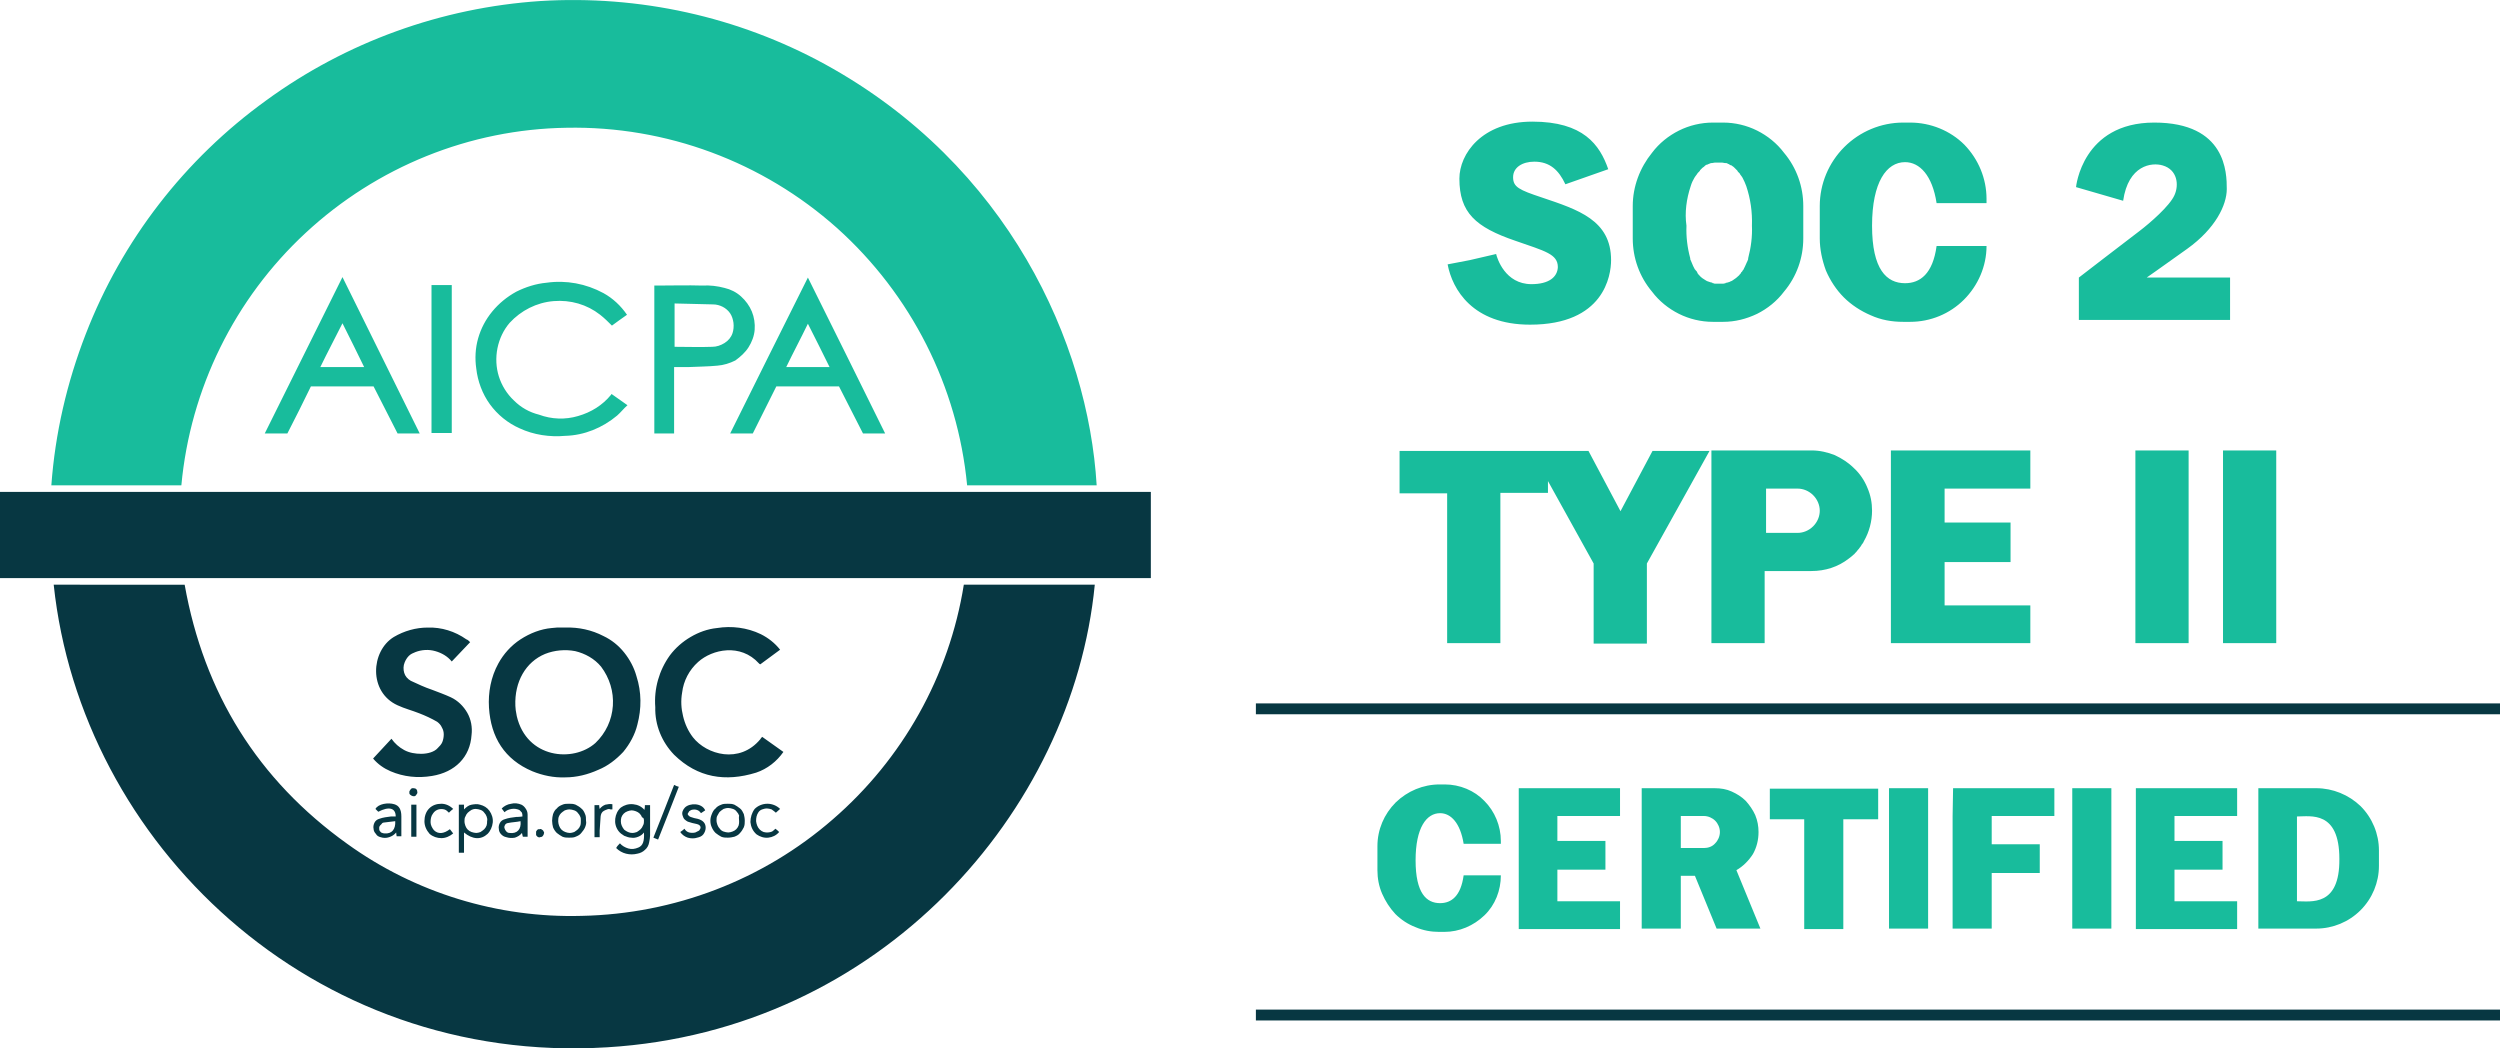 <svg version="1.0" id="katman_1" xmlns="http://www.w3.org/2000/svg" xmlns:xlink="http://www.w3.org/1999/xlink" x="0px" y="0px" xml:space="preserve" viewBox="43.9 109.48 530.7 222.54">
    <path fill="#18BC9C" d="M219,123.1c-18.5-10.1-39.4-14.7-60.4-13.4c-21,1.4-41.2,8.7-58.2,21.1c-17.3,12.5-30.6,29.7-38.3,49.6 	c-4,10.3-6.5,21.1-7.3,32.1h27.6c1.9-20.5,11.3-39.6,26.4-53.6c15.1-14,34.8-22,55.4-22.3c21.1-0.4,41.6,7.2,57.4,21.3 	c15.7,14.1,25.6,33.6,27.6,54.6h27.5C274.9,182.4,258,144.5,219,123.1z M173.6,193.3c-1.8,2.2-4.2,3.7-7,4.5 	c-2.7,0.8-5.6,0.7-8.3-0.3c-2-0.5-3.8-1.5-5.3-3c-1.5-1.4-2.6-3.2-3.2-5.1c-0.6-1.9-0.7-4-0.3-6c0.4-2,1.3-3.9,2.6-5.4 	c2.4-2.6,5.7-4.3,9.3-4.6c3.6-0.3,7.1,0.7,9.9,2.9c0.9,0.7,1.7,1.5,2.5,2.3c1-0.7,2-1.5,3.2-2.3c-1.3-1.9-3-3.5-5-4.6 	c-3.7-2-7.9-2.8-12.1-2.2c-2.2,0.2-4.4,0.9-6.4,1.9c-2,1.1-3.7,2.5-5.1,4.2c-1.4,1.7-2.4,3.6-3,5.7c-0.6,2.1-0.7,4.3-0.4,6.4 	c0.3,2.7,1.3,5.4,2.9,7.6c1.6,2.2,3.8,4,6.3,5.1c3,1.4,6.4,1.9,9.7,1.6c4-0.1,7.9-1.7,11-4.3c0.8-0.7,1.4-1.5,2.2-2.2l-3.4-2.4 	C173.7,193.1,173.7,193.2,173.6,193.3L173.6,193.3z M198.9,201.5h4.8l5-10h13.3l5.1,10h4.7c-5.5-11.1-10.9-22.1-16.4-33.1 	C209.9,179.4,204.4,190.4,198.9,201.5L198.9,201.5z M210.8,187.4c1.5-3.1,3.1-6.1,4.6-9.2c1.6,3.1,3.1,6.2,4.6,9.2H210.8z 	 M100.1,201.5h4.8c1.7-3.3,3.4-6.7,5-10h13.3c1.7,3.3,3.4,6.7,5.1,10h4.7l-16.4-33.2C111.1,179.4,105.6,190.4,100.1,201.5 	L100.1,201.5z M111.9,187.4c1.5-3.1,3.1-6.1,4.7-9.3c1.6,3.2,3.1,6.2,4.6,9.3H111.9z M202.8,183.2c0.7-1.1,1.2-2.4,1.3-3.7 	c0.1-1.3-0.1-2.7-0.6-3.9c-0.5-1.2-1.3-2.3-2.3-3.2c-1-0.9-2.2-1.5-3.5-1.8c-1.5-0.4-3.1-0.6-4.7-0.5c-3.2-0.1-6.4,0-9.7,0 	c-0.2,0-0.4,0-0.5,0v31.4h4.2v-14.1c1.1,0,2.1,0,3.1,0c2-0.1,4.1-0.1,6.1-0.3c1.3-0.1,2.6-0.5,3.8-1.1 	C201.1,185.2,202.1,184.3,202.8,183.2L202.8,183.2z M199.4,180.2c-0.3,0.9-0.9,1.6-1.7,2.1c-0.8,0.5-1.7,0.8-2.6,0.8 	c-2.6,0.1-5.3,0-8,0v-9.2c2.8,0.1,5.5,0.1,8.2,0.2c0.7,0,1.4,0.2,2,0.5c0.6,0.3,1.2,0.8,1.6,1.4c0.4,0.6,0.6,1.3,0.7,2 	C199.7,178.8,199.6,179.6,199.4,180.2L199.4,180.2z M135.5,201.4h4.3V170h-4.3V201.4z M419.5,283.4h7.4v23.3h8.3v-23.3h7.4v-6.5h-23 	V283.4z M444.9,306.6h8.3v-29.8h-8.3V306.6z M483.8,306.6h8.3v-29.8h-8.3V306.6z M458.4,282.7L458.4,282.7l0,6h0v6.1h0v11.8h8.3 	v-11.8h10.2v-6.1h-10.2v-6H480v-5.9h-21.5L458.4,282.7z M497.3,282.7L497.3,282.7l0,5.3h0v6.1h0v6.7h0v5.9h21.5v-5.9h-13.3v-6.7 	h10.2V288h-10.2v-5.3h13.3v-5.9h-21.5V282.7z M366.3,306.7h21.5v-5.9h-13.3v-6.7h10.2V288h-10.2v-5.3h13.3v-5.9h-21.5V306.7z 	 M535.6,276.8h-12.3v29.8h12.3c3.5,0,6.9-1.4,9.4-3.9c2.5-2.5,3.9-5.9,3.9-9.4v-3.3c0-3.5-1.4-6.9-3.9-9.4 	C542.5,278.2,539.1,276.8,535.6,276.8L535.6,276.8z M531.5,300.8v-18c2.9,0,9-1.3,9,9C540.6,302,534.5,300.8,531.5,300.8 	L531.5,300.8z M417.2,286.1c0-1.2-0.2-2.4-0.7-3.6c-0.5-1.1-1.2-2.1-2-3c-0.9-0.9-1.9-1.5-3-2c-1.1-0.5-2.3-0.7-3.6-0.7h-15.5v29.8 	h8.3v-11.2h3l4.6,11.2h9.3l-5.1-12.4c1.4-0.8,2.6-2,3.5-3.4C416.8,289.4,417.2,287.8,417.2,286.1L417.2,286.1z M405.6,289.5h-4.9 	v-6.8h4.9c0.9,0,1.8,0.4,2.4,1c0.6,0.6,1,1.5,1,2.4c0,0.9-0.4,1.8-1,2.4C407.4,289.2,406.5,289.5,405.6,289.5L405.6,289.5z 	 M351.1,246h11.3v-31.9h10.1v-2.5l9.7,17.5v17h11.3v-17l13.3-23.9h-12.1l-6.8,12.8l-6.8-12.8H341v9h10.1V246z M474.9,213.2v-8.1 	h-29.6V246h29.6V238h-18.2v-9.2h14v-8.4h-14v-7.2H474.9z M350.6,276h-1.1c-3.5,0-6.8,1.4-9.3,3.8c-2.5,2.5-3.9,5.8-3.9,9.3v5.1 	c0,1.7,0.3,3.4,1,5c0.7,1.6,1.6,3,2.8,4.3c1.2,1.2,2.7,2.2,4.3,2.8c1.6,0.7,3.3,1,5,1h1.1c3.2,0,6.2-1.3,8.5-3.5 	c2.3-2.2,3.5-5.3,3.5-8.5h-7.9c-0.6,4.4-2.6,5.9-5,5.9c-2.9,0-5.2-2.1-5.2-9.1c0-6.9,2.3-10,5.2-10c2.3,0,4.3,2.1,5,6.5h7.9V288 	c0-3.2-1.3-6.3-3.5-8.5C356.9,277.3,353.8,276,350.6,276L350.6,276z M447.9,177.8h1.5c4.3,0,8.4-1.7,11.4-4.7c3-3,4.8-7.1,4.8-11.4 	H455c-0.8,5.9-3.5,7.9-6.7,7.9c-3.9,0-7-2.9-7-12.2s3.1-13.5,7-13.5c3.1,0,5.8,2.8,6.7,8.7h10.6v-0.9c0-4.3-1.7-8.4-4.7-11.5 	c-3-3-7.2-4.7-11.5-4.7h-1.5c-4.7,0-9.2,1.9-12.5,5.2c-3.3,3.3-5.2,7.8-5.2,12.5v6.9c0,2.3,0.5,4.6,1.3,6.8c0.9,2.1,2.2,4.1,3.8,5.7 	c1.6,1.6,3.6,2.9,5.7,3.8C443.2,177.4,445.5,177.8,447.9,177.8L447.9,177.8z M436.3,228.1C436.3,228.1,436.3,228.1,436.3,228.1 	c0.4-0.3,0.8-0.6,1.1-0.9c0.1-0.1,0.2-0.1,0.2-0.2c0.3-0.3,0.5-0.5,0.7-0.8c0.1-0.1,0.3-0.3,0.4-0.5c0.2-0.2,0.3-0.4,0.4-0.6 	c0.2-0.2,0.4-0.5,0.5-0.8c0,0,0,0,0,0h0c1.1-1.9,1.7-4.2,1.7-6.4l0,0c0-1.7-0.3-3.3-1-4.9c-0.6-1.5-1.6-3-2.8-4.1 	c-1.2-1.2-2.6-2.1-4.1-2.8c-1.5-0.6-3.2-1-4.9-1h-21.3V246h11.3v-15.3l9.9,0C431.4,230.7,434.1,229.8,436.3,228.1L436.3,228.1z 	 M418.8,222.5v-9.3h6.7c1.2,0,2.4,0.5,3.3,1.4c0.9,0.9,1.4,2.1,1.4,3.3c0,1.2-0.5,2.4-1.4,3.3c-0.9,0.9-2.1,1.4-3.3,1.4H418.8z 	 M508.5,205.1h-11.3V246h11.3V205.1z M515.8,246h11.3v-40.9h-11.3V246z M407.5,177.8h2.2c2.5,0,4.9-0.6,7.2-1.7 	c2.2-1.1,4.2-2.7,5.7-4.7c2.7-3.2,4.1-7.2,4.1-11.3v-6.9c0-4.1-1.4-8.1-4.1-11.3c-1.5-2-3.5-3.6-5.7-4.7c-2.2-1.1-4.7-1.7-7.2-1.7 	h-2.2c-2.5,0-5,0.6-7.2,1.7c-2.2,1.1-4.2,2.7-5.7,4.7c-2.6,3.2-4.1,7.2-4.1,11.3v6.9c0,4.1,1.4,8.1,4.1,11.3c1.5,2,3.5,3.6,5.7,4.7 	C402.5,177.2,405,177.8,407.5,177.8L407.5,177.8z M402.8,149L402.8,149c0.2-0.7,0.5-1.3,0.8-1.8c0.1-0.1,0.1-0.2,0.2-0.3 	c0.1-0.1,0.2-0.3,0.3-0.4c0.1-0.1,0.1-0.2,0.2-0.3c0.1-0.1,0.2-0.2,0.3-0.3c0.1-0.1,0.2-0.2,0.2-0.3c0.1-0.1,0.2-0.2,0.3-0.3 	c0.1-0.1,0.1-0.1,0.2-0.2c0.2-0.1,0.4-0.3,0.5-0.4c0,0,0.1-0.1,0.1-0.1c0.2-0.1,0.3-0.2,0.5-0.2c0.1,0,0.1-0.1,0.2-0.1 	c0.2-0.1,0.3-0.1,0.5-0.2c0.1,0,0.1,0,0.2,0c0.2,0,0.4-0.1,0.6-0.1c0,0,0.1,0,0.1,0c0.2,0,0.4,0,0.7,0c0.2,0,0.5,0,0.7,0 	c0,0,0.1,0,0.1,0c0.2,0,0.4,0.1,0.6,0.1c0,0,0.1,0,0.2,0c0.2,0,0.3,0.1,0.5,0.2c0.1,0,0.1,0,0.2,0.1c0.2,0.1,0.3,0.2,0.5,0.2 	c0,0,0.1,0.1,0.1,0.1c0.2,0.1,0.4,0.3,0.5,0.4c0.1,0.1,0.1,0.1,0.2,0.2c0.1,0.1,0.2,0.2,0.3,0.3c0.1,0.1,0.2,0.2,0.2,0.3 	c0.1,0.1,0.2,0.2,0.3,0.3c0.1,0.1,0.2,0.2,0.2,0.3c0.1,0.1,0.2,0.3,0.3,0.4c0.1,0.1,0.1,0.2,0.2,0.3c0.3,0.6,0.6,1.2,0.8,1.8l0,0 	c0.9,2.7,1.3,5.5,1.2,8.4c0.1,2.3-0.2,4.6-0.8,6.9c0,0.1,0,0.1,0,0.2c-0.1,0.3-0.2,0.5-0.3,0.7c-0.2,0.5-0.5,1.1-0.7,1.5 	c0,0,0,0.1-0.1,0.1c-0.1,0.2-0.2,0.4-0.4,0.5c0,0,0,0,0,0.1c-0.1,0.2-0.3,0.3-0.4,0.5l0,0c-0.4,0.4-0.9,0.8-1.4,1.1c0,0,0,0,0,0 	c-0.1,0.1-0.2,0.1-0.4,0.2c-0.1,0-0.2,0.1-0.2,0.1c-0.1,0-0.2,0.1-0.3,0.1c-0.1,0-0.2,0.1-0.4,0.1c-0.1,0-0.2,0-0.2,0.1 	c-0.2,0-0.3,0.1-0.5,0.1c0,0-0.1,0-0.1,0c-0.2,0-0.4,0-0.7,0c-0.2,0-0.5,0-0.7,0c0,0-0.1,0-0.1,0c-0.2,0-0.3,0-0.5-0.1 	c-0.1,0-0.2,0-0.2-0.1c-0.1,0-0.2-0.1-0.4-0.1c-0.1,0-0.2-0.1-0.3-0.1c-0.1,0-0.2-0.1-0.3-0.1c-0.1,0-0.2-0.1-0.4-0.2c0,0,0,0,0,0 	c-0.5-0.3-1-0.6-1.4-1.1l0,0c-0.1-0.1-0.3-0.3-0.4-0.5c0,0,0,0,0-0.1c-0.1-0.2-0.2-0.3-0.4-0.5c0,0,0-0.1-0.1-0.1 	c-0.3-0.5-0.5-1-0.7-1.5c-0.1-0.2-0.2-0.5-0.3-0.7c0,0,0-0.1,0-0.2c-0.6-2.2-0.9-4.6-0.8-6.9C401.5,154.6,401.9,151.7,402.8,149 	L402.8,149z M369,169.8c-5.6,0-7.3-5.5-7.5-6.4l-5.6,1.3l-4.7,0.9c1,5.3,5.3,12.8,17.5,12.8c15.7,0,17.2-10.4,17.2-13.7 	c0-8.5-7-10.7-14.7-13.3c-4.8-1.6-6.1-2.2-6.1-4.3c0-2.1,2-3.3,4.5-3.3c3.3,0,5.2,1.8,6.6,4.8l9.1-3.2c-1.8-5.2-5.3-10.1-16.1-10.1 	c-10.8,0-15.5,6.9-15.5,12.1c0,7.2,3.4,10.3,11.9,13.2c6.3,2.2,9,2.8,9,5.6C374.5,168.3,372.7,169.8,369,169.8L369,169.8z 	 M503,144.6c3.1,0.9,3.5,4.1,2.5,6.3c-1,2.3-5.3,6-7.4,7.6c-3.3,2.5-12.9,9.9-12.9,9.9v9h32.1v-9h-17.7c0,0,2.6-1.8,8.6-6.1 	c6-4.3,8.4-9.3,8.4-12.7s-0.1-14.1-15.4-14.1c-15.3,0-16.6,13.7-16.6,13.7l10,2.9C495.7,144.5,500.7,143.9,503,144.6L503,144.6z"></path>
    <path fill="#073742" d="M167.4,303.9c-17.8,0.5-35.4-4.9-49.8-15.3c-19-13.6-30.4-32-34.5-55H55.3c5.8,54.8,54.7,102.1,117.5,98.2 	c57.9-3.5,98.8-49.9,103.5-98.2h-27.8c-3.1,19.4-13,37-27.8,49.8C205.9,296.3,187,303.5,167.4,303.9L167.4,303.9z M156.9,273.2 	c2.2,0.9,4.6,1.4,7,1.3c2.4,0,4.8-0.6,7-1.6c2-0.8,3.8-2.2,5.3-3.8c1.4-1.7,2.5-3.7,3-5.8c0.9-3.4,0.9-6.9-0.2-10.3 	c-0.5-1.8-1.4-3.5-2.6-5c-1.2-1.5-2.7-2.7-4.4-3.5c-2.5-1.3-5.3-1.9-8.1-1.8c-0.6,0-1.2,0-1.8,0c-0.4,0-0.7,0.1-1.1,0.1 	c-2.3,0.2-4.6,1.1-6.6,2.4c-2,1.3-3.6,3.1-4.7,5.1c-1.6,2.9-2.2,6.2-2,9.4C148.1,266,151,270.7,156.9,273.2L156.9,273.2z 	 M159.6,248.3c2-0.8,4.3-1,6.4-0.6c2.1,0.5,4.1,1.6,5.5,3.3c1.8,2.4,2.7,5.3,2.5,8.3c-0.2,3-1.5,5.8-3.7,7.9 	c-4.7,4.2-14.6,3.3-16.7-5.7c-0.2-0.9-0.3-1.8-0.3-2.2C153.1,254.2,155.5,250,159.6,248.3L159.6,248.3z M133.3,269.5 	c-1.2,0-2.5-0.2-3.6-0.8c-1.1-0.6-2-1.4-2.7-2.4c-1.3,1.4-2.6,2.8-3.9,4.2c1,1.2,2.3,2.1,3.7,2.7c2.8,1.2,5.8,1.5,8.8,1 	c4.9-0.8,8.1-4,8.4-8.7c0.2-1.6-0.1-3.3-0.9-4.7c-0.8-1.4-2-2.6-3.5-3.3c-1.3-0.6-2.7-1.1-4-1.6c-1.5-0.5-3-1.2-4.5-1.9 	c-0.7-0.4-1.2-1-1.4-1.7c-0.2-0.7-0.2-1.5,0.1-2.2c0.2-0.5,0.5-1,0.9-1.4c0.4-0.4,0.9-0.6,1.4-0.8c1.3-0.5,2.8-0.6,4.2-0.2 	c1.4,0.4,2.6,1.1,3.5,2.2c1.3-1.4,2.6-2.7,3.9-4.1c-0.3-0.3-0.5-0.5-0.8-0.6c-2.4-1.7-5.3-2.6-8.2-2.5c-2.5,0-5,0.7-7.2,2 	c-4.9,3-5.4,11.7,0.8,14.5c1.5,0.7,3.1,1.1,4.6,1.7c1.3,0.5,2.6,1.1,3.8,1.8c0.4,0.3,0.8,0.7,1,1.2c0.3,0.5,0.4,1,0.4,1.5 	c0,0.5-0.1,1.1-0.3,1.6c-0.2,0.5-0.6,0.9-1,1.3C136.1,269.1,134.7,269.5,133.3,269.5L133.3,269.5z M187,269.7 	c5,4.9,10.9,5.8,17.4,3.8c2.4-0.8,4.4-2.4,5.8-4.4l-4.5-3.2c-0.2,0.2-0.3,0.3-0.4,0.5c-4.4,5.3-11.4,3.3-14.3-0.4 	c-1-1.3-1.7-2.8-2.1-4.5c-0.4-1.6-0.5-3.3-0.2-5c0.3-2.5,1.5-4.8,3.4-6.5c3-2.7,9-4,12.9,0.3c0.1,0.1,0.2,0.2,0.3,0.2l4.2-3.1 	c-1.1-1.4-2.5-2.5-4.1-3.3c-2.9-1.4-6.2-1.8-9.3-1.3c-2,0.2-3.9,0.9-5.6,1.9c-1.7,1-3.2,2.3-4.4,3.9c-2.3,3.2-3.4,7.1-3.1,11 	C182.9,263.4,184.4,267,187,269.7L187,269.7z M175.7,280.9c-0.7,0.6-1.1,1.5-1.2,2.4c-0.1,0.9,0.1,1.8,0.7,2.6 	c0.3,0.4,0.7,0.7,1.2,1c0.5,0.2,1,0.4,1.5,0.4c0.5,0.1,1,0,1.5-0.2c0.5-0.2,0.9-0.5,1.2-0.9c0.1,1.8-0.2,2.8-1.2,3.2 	c-0.7,0.3-1.4,0.4-2.1,0.2c-0.7-0.2-1.4-0.6-1.8-1.1c-0.3,0.3-0.6,0.6-0.8,1c0.6,0.6,1.3,1,2.1,1.2c0.8,0.2,1.6,0.2,2.4,0 	c0.6-0.1,1.2-0.4,1.6-0.8c0.5-0.4,0.8-1,0.9-1.6c0.1-0.5,0.2-1,0.2-1.5c0-2,0-3.9,0-5.9c0-0.2,0-0.4,0-0.5h-1.1c0,0.3,0,0.6-0.1,1 	c-0.6-0.7-1.4-1.1-2.4-1.2C177.3,280.1,176.4,280.4,175.7,280.9L175.7,280.9z M180.6,283.7c0,0.3,0,0.7-0.2,1 	c-0.1,0.3-0.3,0.6-0.5,0.8c-0.2,0.2-0.5,0.4-0.8,0.6c-0.3,0.1-0.6,0.2-1,0.2c-0.6,0-1.2-0.3-1.7-0.7c-0.4-0.5-0.7-1.1-0.7-1.7 	c0-0.3,0-0.6,0.1-0.9c0.1-0.3,0.3-0.6,0.5-0.8c0.2-0.2,0.5-0.4,0.8-0.5s0.6-0.2,0.9-0.2c0.3,0,0.6,0.1,0.9,0.2 	c0.3,0.1,0.6,0.3,0.8,0.5s0.4,0.5,0.5,0.8C180.5,283,180.6,283.3,180.6,283.7L180.6,283.7z M142.4,280.3h-1.1v10.2h1.1v-4.3 	c1.8,1.5,3.6,1.6,5,0.3c0.6-0.6,1-1.5,1.1-2.4c0.1-0.9-0.2-1.8-0.7-2.5c-0.5-0.7-1.2-1.1-2-1.3c-0.6-0.2-1.2-0.1-1.8,0 	s-1.1,0.5-1.6,1C142.4,280.9,142.4,280.6,142.4,280.3L142.4,280.3z M144.9,281.2c0.3,0,0.7,0.1,1,0.2c0.3,0.1,0.6,0.3,0.8,0.6 	c0.2,0.2,0.4,0.5,0.5,0.8c0.1,0.3,0.2,0.6,0.1,1c0,0.3,0,0.6-0.1,0.9c-0.1,0.3-0.3,0.6-0.5,0.8c-0.2,0.2-0.5,0.4-0.8,0.6 	c-0.3,0.1-0.6,0.2-0.9,0.2c-0.3,0-0.7-0.1-1-0.2c-0.3-0.1-0.6-0.3-0.8-0.5c-0.2-0.2-0.4-0.5-0.5-0.8c-0.1-0.3-0.2-0.6-0.2-1 	c0-0.3,0-0.7,0.2-1c0.1-0.3,0.3-0.6,0.5-0.8c0.2-0.2,0.5-0.4,0.8-0.6C144.2,281.3,144.5,281.2,144.9,281.2L144.9,281.2z 	 M161.1,283.7c0,0.5,0.1,1,0.2,1.4c0.2,0.5,0.5,0.9,0.8,1.2c0.4,0.3,0.8,0.6,1.2,0.8c0.5,0.2,0.9,0.2,1.4,0.2c0.5,0,1,0,1.4-0.2 	c0.5-0.2,0.9-0.4,1.2-0.8s0.6-0.7,0.8-1.2c0.2-0.5,0.3-0.9,0.2-1.4c0-0.5,0-1-0.2-1.4c-0.2-0.5-0.4-0.9-0.8-1.2 	c-0.3-0.3-0.8-0.6-1.2-0.8c-0.5-0.2-0.9-0.2-1.4-0.2c-0.5,0-1,0-1.4,0.2c-0.5,0.2-0.9,0.4-1.2,0.8c-0.4,0.3-0.6,0.7-0.8,1.2 	C161.2,282.7,161.1,283.2,161.1,283.7L161.1,283.7z M167.2,283.7c0,0.3,0,0.7-0.1,1c-0.1,0.3-0.3,0.6-0.5,0.8 	c-0.2,0.2-0.5,0.4-0.8,0.6c-0.3,0.1-0.6,0.2-1,0.2c-0.3,0-0.6-0.1-0.9-0.2c-0.3-0.1-0.6-0.3-0.8-0.5c-0.2-0.2-0.4-0.5-0.5-0.8 	c-0.1-0.3-0.2-0.6-0.2-0.9c0-0.3,0-0.7,0.1-1c0.1-0.3,0.3-0.6,0.5-0.8c0.2-0.2,0.5-0.4,0.8-0.6c0.3-0.1,0.6-0.2,1-0.2 	c0.3,0,0.7,0.1,1,0.2c0.3,0.1,0.6,0.3,0.8,0.6c0.2,0.2,0.4,0.5,0.5,0.8C167.2,283.1,167.2,283.4,167.2,283.7L167.2,283.7z 	 M194.7,283.7c0,0.5,0.1,1,0.3,1.4c0.2,0.5,0.5,0.9,0.8,1.2c0.4,0.3,0.8,0.6,1.2,0.8c0.5,0.2,0.9,0.2,1.4,0.2c0.5,0,1-0.1,1.4-0.2 	c0.5-0.2,0.9-0.4,1.2-0.8c0.3-0.3,0.6-0.8,0.8-1.2c0.2-0.5,0.2-0.9,0.2-1.4c0-0.5-0.1-1-0.2-1.4c-0.2-0.4-0.4-0.9-0.8-1.2 	c-0.4-0.3-0.8-0.6-1.2-0.8c-0.5-0.2-0.9-0.2-1.4-0.2c-0.5,0-1,0-1.4,0.2c-0.5,0.2-0.9,0.4-1.2,0.8c-0.4,0.3-0.6,0.7-0.8,1.2 	C194.8,282.8,194.7,283.2,194.7,283.7L194.7,283.7z M200.8,283.8c0,0.3,0,0.6-0.1,0.9c-0.1,0.3-0.3,0.6-0.5,0.8 	c-0.2,0.2-0.5,0.4-0.8,0.5c-0.3,0.1-0.6,0.2-0.9,0.2c-0.3,0-0.7-0.1-1-0.2c-0.3-0.1-0.6-0.3-0.8-0.6c-0.2-0.2-0.4-0.5-0.5-0.8 	s-0.2-0.6-0.2-1c0-0.3,0-0.7,0.2-1s0.3-0.6,0.5-0.8c0.2-0.2,0.5-0.4,0.8-0.6c0.3-0.1,0.6-0.2,1-0.2c0.3,0,0.7,0.1,1,0.2 	c0.3,0.1,0.6,0.3,0.8,0.6c0.2,0.2,0.4,0.5,0.5,0.8C200.7,283.1,200.8,283.4,200.8,283.8L200.8,283.8z M124.7,287.2 	c0.6,0.2,1.2,0.2,1.8,0c0.6-0.2,1.1-0.5,1.5-1c0,0.4,0.1,0.6,0.1,0.8h1c0-1.4,0-2.8,0-4.2c0-1.5-0.5-2.3-1.5-2.6 	c-1.3-0.4-3.4-0.1-4,1c0.2,0.2,0.4,0.4,0.6,0.6c2.3-1.2,3.7-0.8,3.7,1c-0.3,0-0.7,0-1,0c-0.8,0.1-1.7,0.2-2.5,0.5 	c-0.4,0.1-0.8,0.4-1,0.8c-0.2,0.4-0.3,0.9-0.2,1.3c0,0.4,0.2,0.8,0.5,1.1C123.9,286.9,124.3,287.1,124.7,287.2L124.7,287.2z 	 M125.3,284.1c0.8-0.1,1.7-0.2,2.5-0.3c0.1,1.7-0.7,2.7-2.2,2.6c-0.3,0-0.6-0.1-0.8-0.2c-0.2-0.2-0.4-0.4-0.4-0.7c0-0.1,0-0.3,0-0.4 	c0-0.1,0.1-0.3,0.2-0.4s0.2-0.2,0.3-0.3C125,284.2,125.2,284.1,125.3,284.1L125.3,284.1z M153.5,282.9c-0.8,0.1-1.7,0.2-2.5,0.5 	c-0.4,0.1-0.8,0.4-1,0.8c-0.2,0.4-0.3,0.8-0.2,1.3c0,0.4,0.2,0.8,0.5,1.1c0.3,0.3,0.6,0.5,1.1,0.6c0.6,0.2,1.2,0.2,1.8,0.1 	c0.6-0.2,1.1-0.5,1.5-1c0.1,0.3,0.1,0.6,0.2,0.8h1c0-1.5,0-2.9,0-4.4c0-0.5,0-0.9-0.3-1.4s-0.6-0.8-1-1c-0.7-0.3-1.5-0.4-2.2-0.2 	c-0.8,0.1-1.5,0.5-2,1l0.6,0.8c0.4-0.4,0.9-0.6,1.5-0.7c0.6-0.1,1.1,0,1.6,0.2c0.2,0.1,0.4,0.4,0.6,0.6c0.1,0.3,0.1,0.5,0.1,0.8 	C154.1,282.9,153.8,282.9,153.5,282.9L153.5,282.9z M152.1,286.3c-0.3,0-0.5-0.1-0.7-0.3c-0.2-0.2-0.3-0.4-0.4-0.7 	c-0.1-0.3,0-0.5,0.1-0.7c0.1-0.2,0.4-0.4,0.6-0.4c0.9-0.2,1.8-0.2,2.7-0.4C154.6,285.6,153.6,286.5,152.1,286.3L152.1,286.3z 	 M191.5,286.2c-0.4,0.1-0.9,0.1-1.3,0c-0.4-0.1-0.8-0.4-1-0.8c-0.3,0.3-0.6,0.5-0.9,0.7c0.4,0.6,1,1,1.6,1.2c0.7,0.2,1.4,0.2,2,0 	c0.5-0.1,1-0.3,1.3-0.7c0.3-0.4,0.5-0.9,0.5-1.4c0-1-0.6-1.6-1.7-1.9c-0.5-0.1-1-0.2-1.5-0.4c-0.3-0.1-0.7-0.5-0.6-0.7 	c0.1-0.2,0.2-0.3,0.3-0.5c0.1-0.1,0.3-0.2,0.5-0.3c0.4-0.1,0.8-0.1,1.1,0c0.4,0.1,0.7,0.4,0.9,0.7c0.3-0.2,0.6-0.4,0.9-0.6 	c-0.7-1.6-3.3-1.6-4.3-0.6c-0.2,0.2-0.4,0.5-0.5,0.8c-0.1,0.3-0.1,0.6,0,0.9c0.1,0.3,0.2,0.6,0.4,0.8c0.2,0.2,0.5,0.4,0.7,0.5 	c0.6,0.2,1.3,0.4,1.9,0.5c0.5,0.1,0.9,0.4,0.8,0.9c-0.1,0.2-0.2,0.4-0.3,0.5C191.9,286,191.7,286.1,191.5,286.2L191.5,286.2z 	 M208.6,282c0.3-0.3,0.6-0.5,0.9-0.8c-0.7-0.7-1.7-1.1-2.7-1.1c-1,0-2,0.4-2.7,1.1c-0.6,0.8-0.9,1.8-0.9,2.8c0.1,1,0.5,1.9,1.3,2.6 	c0.7,0.5,1.6,0.8,2.5,0.7c0.9-0.1,1.7-0.5,2.3-1.2c-0.2-0.2-0.5-0.5-0.8-0.7c-0.2,0.2-0.4,0.4-0.7,0.6c-0.3,0.1-0.6,0.2-0.9,0.2 	c-0.3,0-0.6,0-0.9-0.1c-0.3-0.1-0.6-0.3-0.8-0.5c-0.5-0.5-0.7-1.1-0.8-1.8c0-0.7,0.1-1.3,0.5-1.9c0.2-0.3,0.5-0.5,0.8-0.6 	c0.3-0.1,0.6-0.2,1-0.2c0.3,0,0.7,0.1,1,0.2C208.1,281.6,208.4,281.8,208.6,282L208.6,282z M137,281.3c0.4-0.1,0.8-0.1,1.2,0 	c0.4,0.1,0.7,0.4,1,0.7c0.3-0.3,0.6-0.6,0.9-0.8c-0.7-0.7-1.6-1.1-2.5-1.1c-1,0-1.9,0.3-2.6,1c-0.7,0.7-1,1.7-1,2.7 	c0,1,0.4,1.9,1.1,2.7c0.7,0.6,1.6,0.9,2.5,0.9c0.9,0,1.8-0.4,2.5-1l-0.7-0.9c-1.3,1-2.5,1.1-3.4,0.2c-0.4-0.5-0.7-1.1-0.7-1.7 	c0-0.6,0.1-1.3,0.5-1.8C136.1,281.7,136.6,281.4,137,281.3L137,281.3z M188,276.5c-0.4-0.1-0.6-0.2-1-0.4c-1.5,3.8-2.9,7.5-4.4,11.2 	l1,0.4C185.1,284,186.5,280.3,188,276.5L188,276.5z M171.4,282.8c0-0.2,0.1-0.5,0.2-0.7c0.1-0.2,0.3-0.4,0.5-0.5 	c0.2-0.1,0.4-0.2,0.7-0.3c0.2-0.1,0.5-0.1,0.7,0c0.1,0,0.3,0,0.4,0v-1.1c-0.5-0.1-1,0-1.5,0.1c-0.5,0.2-0.9,0.5-1.2,0.9 	c-0.1-0.4-0.1-0.6-0.1-0.8h-1v6.8h1.1c0-0.5,0-1,0-1.4C171.3,284.8,171.3,283.8,171.4,282.8L171.4,282.8z M131.2,287.1h1.1v-6.8 	h-1.1V287.1z M157.7,286.3c0,0.1,0,0.2,0,0.4c0,0.1,0.1,0.2,0.2,0.3c0.1,0.1,0.2,0.2,0.3,0.2c0.1,0,0.2,0.1,0.3,0 	c0.5,0,0.8-0.3,0.9-0.9c0-0.1,0-0.2-0.1-0.3c0-0.1-0.1-0.2-0.2-0.3c-0.1-0.1-0.2-0.1-0.3-0.2c-0.1,0-0.2-0.1-0.3,0 	c-0.1,0-0.2,0-0.3,0c-0.1,0-0.2,0.1-0.3,0.2c-0.1,0.1-0.1,0.2-0.2,0.3C157.7,286.1,157.7,286.2,157.7,286.3L157.7,286.3z 	 M132.5,277.7c0-0.6-0.3-0.9-0.8-0.9c-0.1,0-0.2,0-0.3,0c-0.1,0-0.2,0.1-0.3,0.2c-0.1,0.1-0.1,0.2-0.2,0.3s-0.1,0.2-0.1,0.3 	c0,0.1,0,0.2,0,0.3c0,0.1,0.1,0.2,0.2,0.3c0.1,0.1,0.2,0.1,0.3,0.2c0.1,0,0.2,0.1,0.3,0.1c0.1,0,0.2,0,0.3,0c0.1,0,0.2-0.1,0.3-0.2 	c0.1-0.1,0.1-0.2,0.2-0.3C132.5,277.9,132.5,277.8,132.5,277.7L132.5,277.7z M310.5,258.8v2.3h264.1v-2.3H310.5z M310.5,326.1h264.1 v-2.3H310.5V326.1z"></path>
    <path fill="#073742cc" d="M288.2,232.2v-18.3H43.9v18.3H288.2z"></path>
</svg>